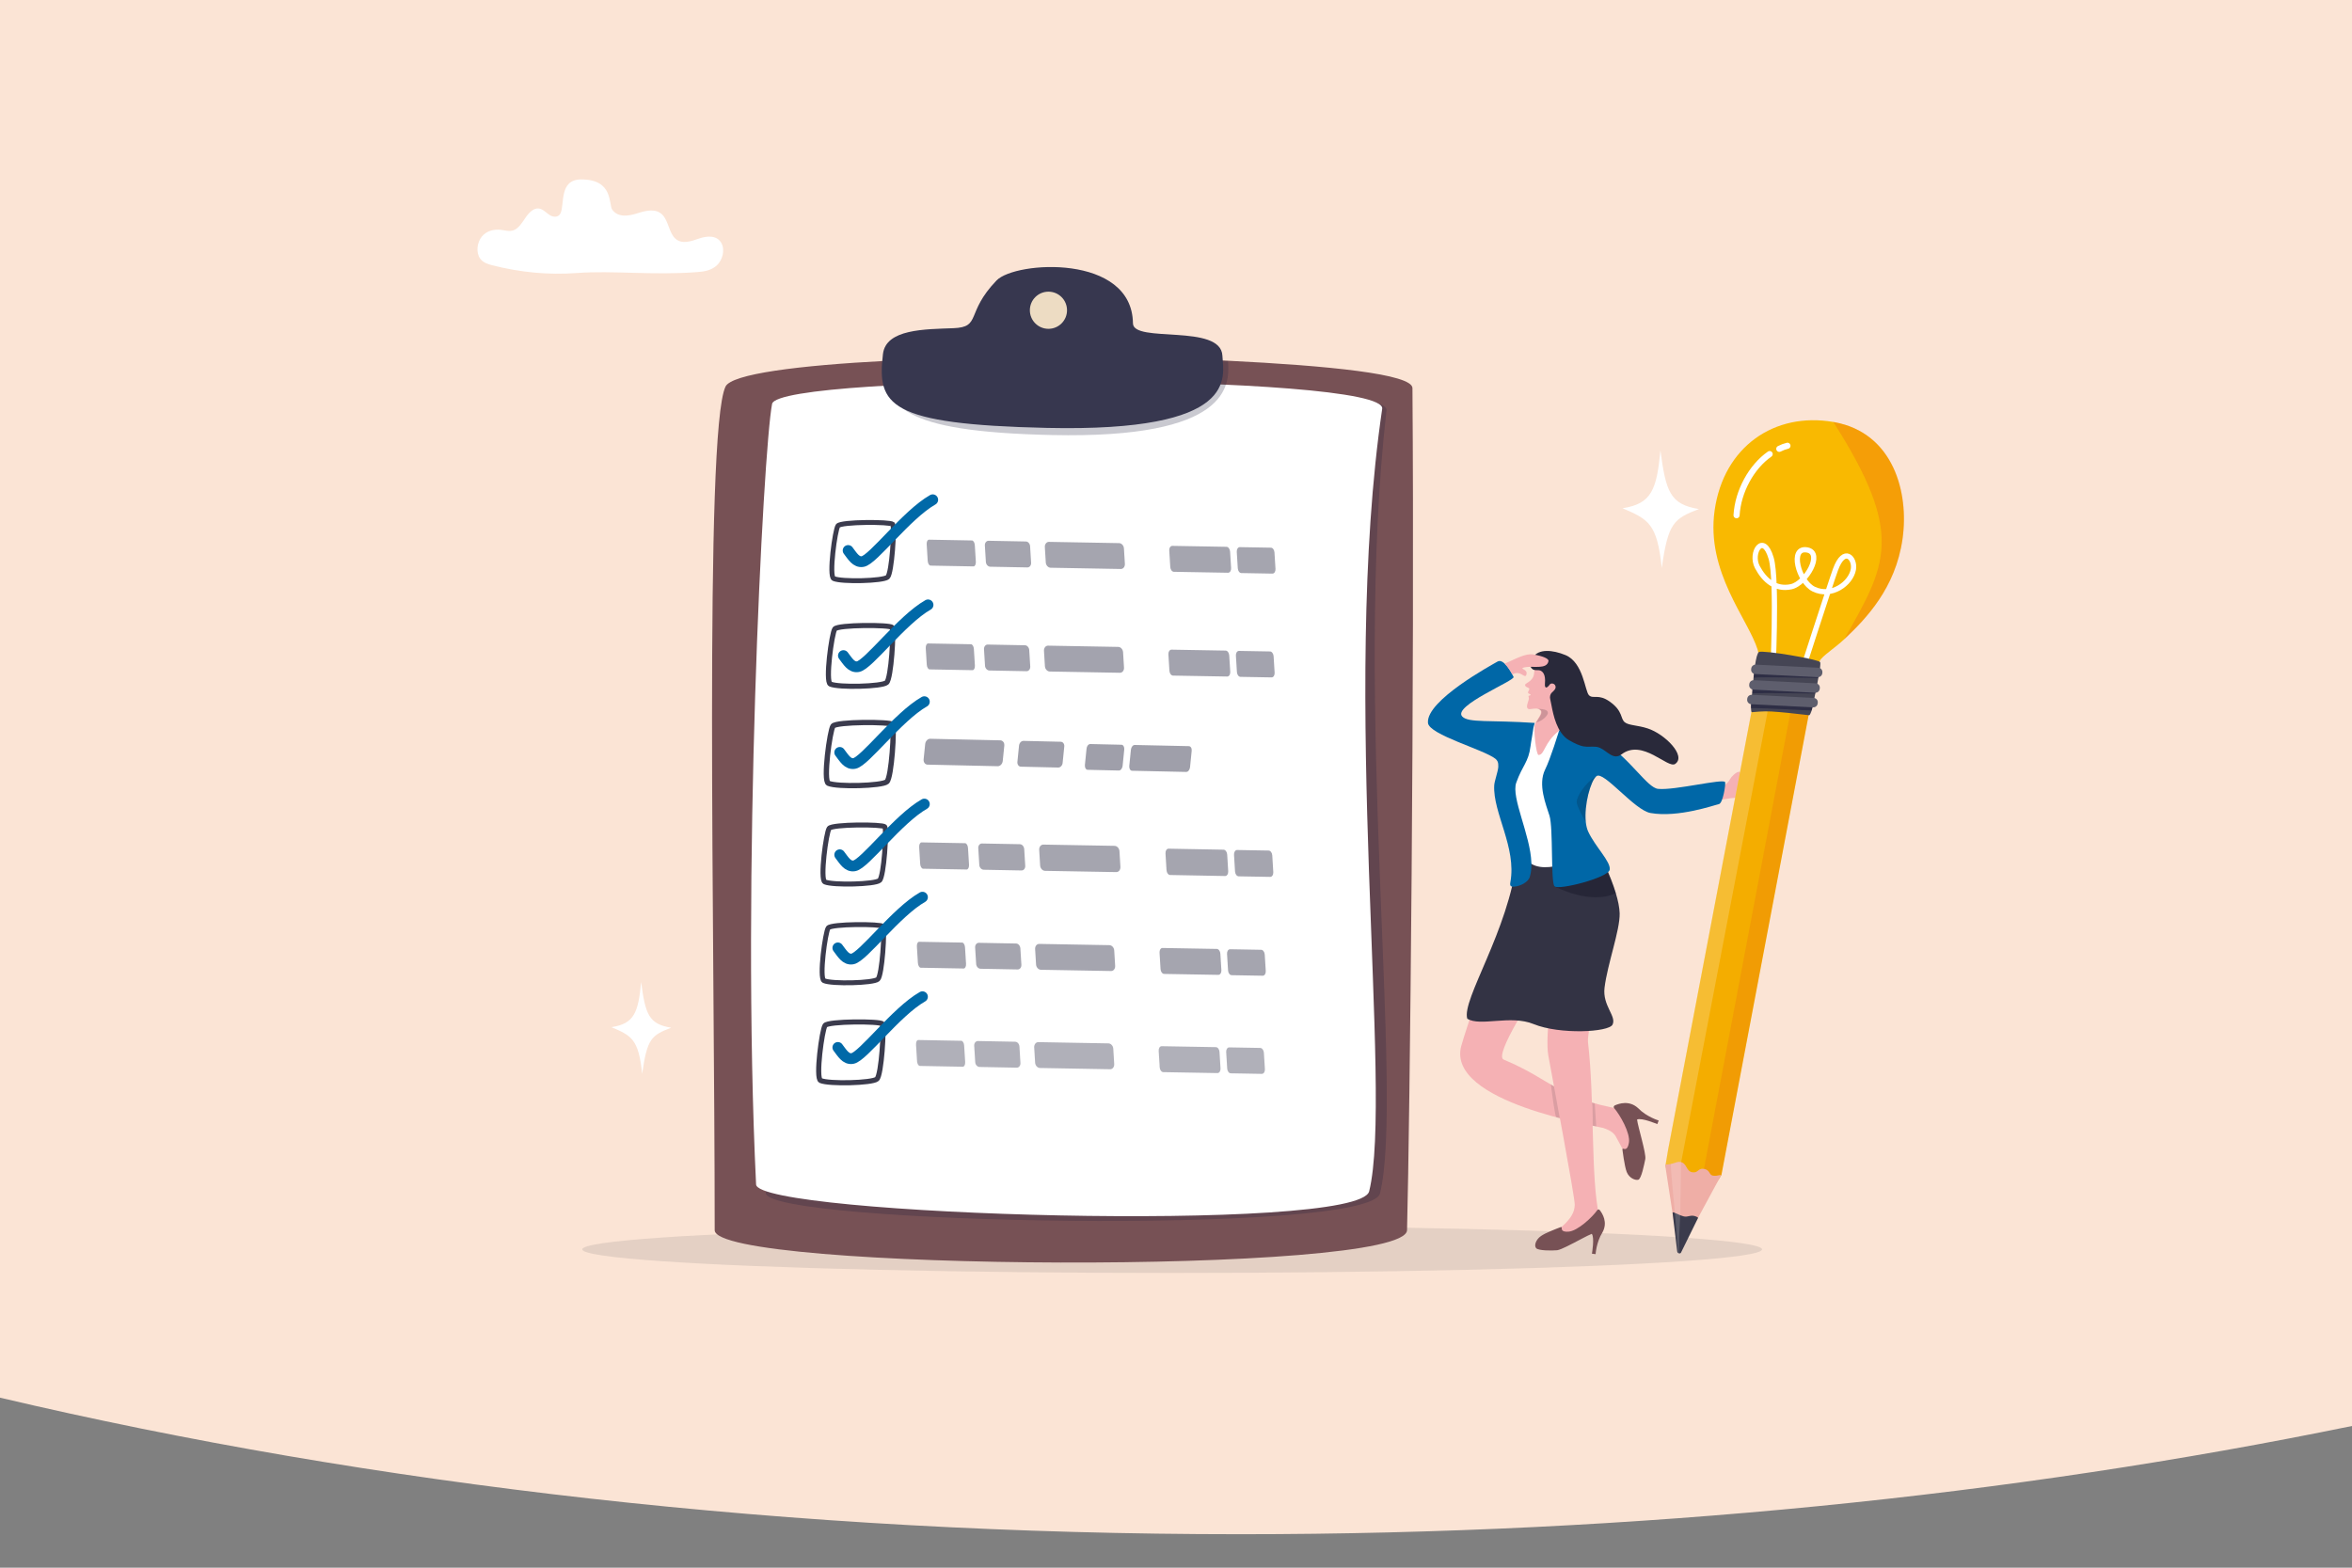 <?xml version="1.0" encoding="utf-8"?>
<!-- Generator: Adobe Illustrator 28.0.0, SVG Export Plug-In . SVG Version: 6.00 Build 0)  -->
<svg version="1.1" id="Layer_1" xmlns="http://www.w3.org/2000/svg" xmlns:xlink="http://www.w3.org/1999/xlink" x="0px" y="0px"
	 width="3000px" height="2000px" viewBox="0 0 3000 2000" style="enable-background:new 0 0 3000 2000;" xml:space="preserve">
<rect x="0" y="0" width="3000" height="2000" fill="#808080" stroke="none"/>
<style type="text/css">
	.st0{fill:#FBE4D5;}
	.st1{opacity:0.11;fill:#2E2E3F;}
	.st2{fill:#775155;}
	.st3{opacity:0.24;fill:#1F1F3B;}
	.st4{fill:#FFFFFF;}
	.st5{opacity:0.61;}
	.st6{fill:#69697A;}
	.st7{fill:#FFFFFF;stroke:#3B3B4D;stroke-width:6.516;stroke-miterlimit:10;}
	.st8{opacity:0.6;}
	.st9{fill:#FFFFFF;stroke:#3B3B4D;stroke-width:6.239;stroke-miterlimit:10;}
	.st10{opacity:0.8;}
	.st11{opacity:0.8;fill:#69697A;}
	.st12{fill:#FFFFFF;stroke:#3B3B4D;stroke-width:6.769;stroke-miterlimit:10;}
	.st13{fill:#37374F;}
	.st14{fill:#EDDCC3;}
	.st15{fill:#FFFFFF;stroke:#3B3B4D;stroke-width:6.333;stroke-miterlimit:10;}
	.st16{opacity:0.65;fill:#69697A;}
	.st17{fill:none;stroke:#0069A8;stroke-width:13.799;stroke-linecap:round;stroke-linejoin:round;stroke-miterlimit:10;}
	.st18{fill:#F5B1B4;}
	.st19{fill:#0D1B3E;}
	.st20{fill:#78ADD3;}
	.st21{fill:#333344;}
	.st22{opacity:0.28;fill:#070716;}
	.st23{fill:#0067A7;}
	.st24{opacity:0.17;fill:#070716;}
	.st25{fill:#29293A;}
	.st26{opacity:0.11;fill:#070716;}
	.st27{fill:#C18785;}
	.st28{fill:#F4AD00;}
	.st29{opacity:0.18;fill:#E84E1B;}
	.st30{opacity:0.2;fill:#FFFFFF;}
	.st31{fill:#EFAEA6;}
	.st32{fill:#C4C4C4;}
	.st33{opacity:0.72;}
	.st34{opacity:0.68;fill:#43454F;}
	.st35{fill:#3B3B4C;}
	.st36{opacity:0.16;fill:#FFFFFF;}
	.st37{fill:#F9B901;}
	.st38{fill:none;stroke:#FFFFFF;stroke-width:6.695;stroke-linecap:round;stroke-linejoin:round;stroke-miterlimit:10;}
	.st39{opacity:0.25;fill:#E84E1B;}
	.st40{fill:none;stroke:#FFFFFF;stroke-width:7.12;stroke-linecap:round;stroke-miterlimit:10;}
	.st41{fill:#454554;}
	.st42{opacity:0.6;fill:#1F1F3B;}
	.st43{fill:#5E5E6D;}
	.st44{fill:none;stroke:#FFFFFF;stroke-width:7.81;stroke-linecap:round;stroke-linejoin:round;stroke-miterlimit:10;}
</style>
<path class="st0" d="M0,1783.1c472,111.2,1010.4,174.2,1581.9,174.2c506.4,0,986.8-49.5,1418.1-138.1V0H0V1783.1z"/>
<g>
	<ellipse class="st1" cx="1495.1" cy="1593.9" rx="752.4" ry="30.1"/>
	<path class="st2" d="M1794.7,1569.4c-1.5,57.7-883.1,52.4-883.1,0c0-370.2-13.6-1018.5,13.8-1076.2c7.6-16.1,92.4-27,206-32.9
		c131-6.7,300.4-6.7,434.5-0.1c127.7,6.3,235.6,16.9,235.7,34.9C1804.4,856,1798.3,1430.1,1794.7,1569.4z"/>
	<path class="st3" d="M1760.2,1522.5c-13.3,54.1-781.5,39.2-783.4-0.4c-19-391.5,9-937.3,20.4-995.8c7.7-39.6,776.5-48.4,771.3-2.8
		C1725.7,896.1,1791.2,1396.3,1760.2,1522.5z"/>
	<path class="st4" d="M1746.4,1519.8c-13.3,54.1-780.1,30.9-782-8.7c-19-391.5,9-937.3,20.4-995.8c7.7-39.6,784.9-39.3,778.2,6.2
		C1709.1,887.8,1777.4,1393.5,1746.4,1519.8z"/>
	<g>
		<g>
			<g class="st5">
				<path class="st6" d="M1336.9,823.7l89.5,1.6c3.1,0.1,5.9,3.1,6.1,6.8l1.2,19.6c0.2,3.7-2.1,6.7-5.3,6.6l-89.5-1.6
					c-3.1-0.1-5.9-3.1-6.1-6.8l-1.2-19.6C1331.4,826.6,1333.8,823.6,1336.9,823.7z"/>
				<path class="st6" d="M1183.8,820.9l54.7,1c1.9,0,3.5,2.8,3.7,6.1l1.3,21c0.2,3.3-1.1,6-3,6l-54.7-1c-1.9,0-3.5-2.8-3.7-6.1
					l-1.3-21C1180.6,823.6,1182,820.9,1183.8,820.9z"/>
				<path class="st6" d="M1312.8,829.3l1.3,21c0.2,3.3-1.9,6-4.7,6l-47.5-0.9c-2.8-0.1-5.3-2.8-5.5-6.1l-1.3-21
					c-0.2-3.3,1.9-6,4.7-6l47.5,0.9C1310.1,823.2,1312.6,826,1312.8,829.3z"/>
				<path class="st6" d="M1494.2,828.8l69.1,1.2c2.3,0,4.4,2.8,4.6,6.1l1.3,21c0.2,3.3-1.5,6-3.9,6l-69.1-1.2
					c-2.3,0-4.4-2.8-4.6-6.1l-1.3-21C1490.1,831.5,1491.9,828.8,1494.2,828.8z"/>
				<path class="st6" d="M1624.5,837.2l1.3,21c0.2,3.3-1.5,6-3.9,6l-39.6-0.7c-2.4,0-4.4-2.8-4.6-6.1l-1.3-21c-0.2-3.3,1.5-6,3.9-6
					l39.6,0.7C1622.2,831.1,1624.3,833.9,1624.5,837.2z"/>
			</g>
			<g>
				<path class="st7" d="M1064.8,802.4c-3.9,5.3-12.3,67.4-5.7,70.3c10.7,4.7,65.9,3.3,71.8-1.9c5.9-5.2,9.5-66.8,6.9-70.4
					C1135.2,796.9,1068.9,796.9,1064.8,802.4z"/>
			</g>
		</g>
		<g>
			<g class="st8">
				<path class="st6" d="M1338,691.3l89.5,1.6c3.1,0.1,5.9,3.1,6.1,6.8l1.2,19.6c0.2,3.7-2.1,6.7-5.3,6.6l-89.5-1.6
					c-3.1-0.1-5.9-3.1-6.1-6.8l-1.2-19.6C1332.5,694.2,1334.9,691.2,1338,691.3z"/>
				<path class="st6" d="M1185,688.5l54.7,1c1.9,0,3.5,2.8,3.7,6.1l1.3,21c0.2,3.3-1.1,6-3,6l-54.7-1c-1.9,0-3.5-2.8-3.7-6.1
					l-1.3-21C1181.7,691.2,1183.1,688.5,1185,688.5z"/>
				<path class="st6" d="M1313.9,696.9l1.3,21c0.2,3.3-1.9,6-4.7,6L1263,723c-2.8-0.1-5.3-2.8-5.5-6.1l-1.3-21c-0.2-3.3,1.9-6,4.7-6
					l47.5,0.9C1311.3,690.8,1313.7,693.5,1313.9,696.9z"/>
				<path class="st6" d="M1495.3,696.4l69.1,1.2c2.3,0,4.4,2.8,4.6,6.1l1.3,21c0.2,3.3-1.5,6-3.9,6l-69.1-1.2
					c-2.3,0-4.4-2.8-4.6-6.1l-1.3-21C1491.2,699,1493,696.4,1495.3,696.4z"/>
				<path class="st6" d="M1625.6,704.8l1.3,21c0.2,3.3-1.5,6-3.9,6l-39.6-0.7c-2.4,0-4.4-2.8-4.6-6.1l-1.3-21c-0.2-3.3,1.5-6,3.9-6
					l39.6,0.7C1623.4,698.7,1625.4,701.5,1625.6,704.8z"/>
			</g>
			<g>
				<path class="st9" d="M1068.8,670.8c-3.7,5-11.8,64.5-5.4,67.3c10.2,4.5,63.1,3.2,68.7-1.8s9.1-64,6.6-67.4
					C1136.2,665.5,1072.7,665.5,1068.8,670.8z"/>
			</g>
		</g>
		<g>
			<g class="st10">
				<path class="st11" d="M1516.4,951.9l-69-1.5c-2.3-0.1-4.5,2.6-4.9,5.9l-2.1,20.9c-0.3,3.3,1.3,6.1,3.6,6.1l69,1.5
					c2.3,0.1,4.5-2.6,4.9-5.9l2.1-20.9C1520.4,954.7,1518.8,952,1516.4,951.9z"/>
				<path class="st11" d="M1385.9,955.1l-2.1,20.9c-0.3,3.3,1.3,6.1,3.6,6.1l39.6,0.9c2.4,0.1,4.5-2.6,4.9-5.9l2.1-20.9
					c0.3-3.3-1.3-6.1-3.6-6.1l-39.6-0.9C1388.4,949.1,1386.2,951.7,1385.9,955.1z"/>
				<path class="st11" d="M1276,944.5l-89.5-2c-3.1-0.1-6,2.9-6.4,6.6l-2,19.6c-0.4,3.7,1.9,6.8,5,6.8l89.5,2c3.1,0.1,6-2.9,6.4-6.6
					l2-19.6C1281.4,947.6,1279.1,944.6,1276,944.5z"/>
				<path class="st11" d="M1299.8,951.1l-2.1,20.9c-0.3,3.3,1.7,6.1,4.5,6.1l47.5,1.1c2.8,0.1,5.4-2.6,5.7-5.9l2.1-20.9
					c0.3-3.3-1.7-6.1-4.5-6.1l-47.5-1.1C1302.7,945.1,1300.2,947.8,1299.8,951.1z"/>
			</g>
			<g>
				<path class="st12" d="M1062.5,926.3c-4,5.5-12.8,70-5.9,73c11.1,4.9,68.5,3.4,74.6-2c6.1-5.4,9.9-69.4,7.2-73.1
					C1135.6,920.6,1066.7,920.6,1062.5,926.3z"/>
			</g>
		</g>
	</g>
	<g>
		<path class="st3" d="M1341.5,555c-192.5-4.3-215.3-36.3-210.5-94.2c131-7.3,301.2-7.2,435.3,0C1568.8,491.6,1568.5,560,1341.5,555
			z"/>
		<path class="st13" d="M1126.2,451.8c-7.6,64.9,6.7,89.6,209.2,94.1c246.2,5.5,225.2-64.5,223.8-92.1
			c-2-41.3-113.8-15.6-114.1-41.3c-1.1-89.1-150.1-79.5-174-54.7c-40.1,41.7-18.9,59.5-55.1,60.9
			C1179.7,420.1,1129.9,419.6,1126.2,451.8z"/>
	</g>
	<circle class="st14" cx="1337.3" cy="395.8" r="23.7"/>
	<path class="st4" d="M2167,649.4c-36.9-5.8-42.2-22.6-49.1-74.7c-4.8,49.4-10.9,68.1-48.4,73.7c32.8,14.1,44.3,19.2,50.1,76.2
		C2127.7,666.9,2134.9,661.8,2167,649.4z"/>
	<path class="st4" d="M856.1,1311.1c-28.9-4.6-33-17.7-38.3-58.3c-3.7,38.6-8.5,53.2-37.9,57.6c25.6,11,34.6,15,39.2,59.6
		C825.4,1324.8,831,1320.8,856.1,1311.1z"/>
	<g>
		<g class="st8">
			<path class="st6" d="M1330.8,1077.5l90.9,1.6c3.2,0.1,6,3.2,6.2,6.9l1.2,19.9c0.2,3.8-2.2,6.8-5.3,6.7l-90.9-1.6
				c-3.2-0.1-6-3.2-6.2-6.9l-1.2-19.9C1325.3,1080.5,1327.6,1077.5,1330.8,1077.5z"/>
			<path class="st6" d="M1175.4,1074.7l55.5,1c1.9,0,3.6,2.8,3.8,6.2l1.3,21.3c0.2,3.4-1.2,6.1-3,6.1l-55.5-1
				c-1.9,0-3.6-2.8-3.8-6.2l-1.3-21.3C1172.2,1077.4,1173.6,1074.7,1175.4,1074.7z"/>
			<path class="st6" d="M1306.4,1083.2l1.3,21.3c0.2,3.4-1.9,6.1-4.8,6l-48.2-0.9c-2.9-0.1-5.4-2.8-5.6-6.2l-1.3-21.3
				c-0.2-3.4,1.9-6.1,4.8-6l48.2,0.9C1303.7,1077,1306.1,1079.8,1306.4,1083.2z"/>
			<path class="st6" d="M1490.5,1082.7l70.1,1.3c2.4,0,4.5,2.8,4.7,6.2l1.3,21.3c0.2,3.4-1.6,6.1-3.9,6.1l-70.1-1.3
				c-2.4,0-4.5-2.8-4.7-6.2l-1.3-21.3C1486.4,1085.4,1488.1,1082.7,1490.5,1082.7z"/>
			<path class="st6" d="M1622.8,1091.3l1.3,21.3c0.2,3.4-1.6,6.1-3.9,6.1l-40.2-0.7c-2.4,0-4.5-2.8-4.7-6.2l-1.3-21.3
				c-0.2-3.4,1.6-6.1,3.9-6.1l40.2,0.7C1620.5,1085.1,1622.6,1087.9,1622.8,1091.3z"/>
		</g>
		<g>
			<path class="st15" d="M1057.6,1056.8c-3.8,5.1-11.9,65.5-5.5,68.3c10.4,4.5,64,3.2,69.8-1.9c5.7-5.1,9.3-64.9,6.7-68.4
				C1126,1051.4,1061.5,1051.4,1057.6,1056.8z"/>
		</g>
	</g>
	<g>
		<g>
			<g class="st10">
				<path class="st16" d="M1324.4,1329.5l89.5,1.6c3.1,0.1,5.9,3.1,6.1,6.8l1.2,19.6c0.2,3.7-2.1,6.7-5.3,6.6l-89.5-1.6
					c-3.1-0.1-5.9-3.1-6.1-6.8l-1.2-19.6C1319,1332.4,1321.3,1329.5,1324.4,1329.5z"/>
				<path class="st16" d="M1171.4,1326.8l54.7,1c1.9,0,3.5,2.8,3.7,6.1l1.3,21c0.2,3.3-1.1,6-3,6l-54.7-1c-1.9,0-3.5-2.8-3.7-6.1
					l-1.3-21C1168.2,1329.4,1169.5,1326.7,1171.4,1326.8z"/>
				<path class="st16" d="M1300.3,1335.1l1.3,21c0.2,3.3-1.9,6-4.7,6l-47.5-0.9c-2.8-0.1-5.3-2.8-5.5-6.1l-1.3-21
					c-0.2-3.3,1.9-6,4.7-6l47.5,0.9C1297.7,1329,1300.1,1331.8,1300.3,1335.1z"/>
				<path class="st16" d="M1481.8,1334.7l69.1,1.2c2.3,0,4.4,2.8,4.6,6.1l1.3,21c0.2,3.3-1.5,6-3.9,6l-69.1-1.2
					c-2.3,0-4.4-2.8-4.6-6.1l-1.3-21C1477.7,1337.3,1479.4,1334.6,1481.8,1334.7z"/>
				<path class="st16" d="M1612.1,1343l1.3,21c0.2,3.3-1.5,6-3.9,6l-39.6-0.7c-2.4,0-4.4-2.8-4.6-6.1l-1.3-21c-0.2-3.3,1.5-6,3.9-6
					l39.6,0.7C1609.8,1337,1611.9,1339.7,1612.1,1343z"/>
			</g>
			<g>
				<path class="st7" d="M1052.4,1308.2c-3.9,5.3-12.3,67.4-5.7,70.3c10.7,4.7,65.9,3.3,71.8-1.9c5.9-5.2,9.5-66.8,6.9-70.4
					S1056.4,1302.7,1052.4,1308.2z"/>
			</g>
		</g>
		<g>
			<g class="st8">
				<path class="st6" d="M1325.6,1204.2l89.5,1.6c3.1,0.1,5.9,3.1,6.1,6.8l1.2,19.6c0.2,3.7-2.1,6.7-5.3,6.6l-89.5-1.6
					c-3.1-0.1-5.9-3.1-6.1-6.8l-1.2-19.6C1320.1,1207.1,1322.4,1204.2,1325.6,1204.2z"/>
				<path class="st6" d="M1172.5,1201.5l54.7,1c1.9,0,3.5,2.8,3.7,6.1l1.3,21c0.2,3.3-1.1,6-3,6l-54.7-1c-1.9,0-3.5-2.8-3.7-6.1
					l-1.3-21C1169.3,1204.1,1170.6,1201.4,1172.5,1201.5z"/>
				<path class="st6" d="M1301.5,1209.8l1.3,21c0.2,3.3-1.9,6-4.7,6l-47.5-0.9c-2.8-0.1-5.3-2.8-5.5-6.1l-1.3-21
					c-0.2-3.3,1.9-6,4.7-6l47.5,0.9C1298.8,1203.7,1301.2,1206.5,1301.5,1209.8z"/>
				<path class="st6" d="M1482.9,1209.4l69.1,1.2c2.3,0,4.4,2.8,4.6,6.1l1.3,21c0.2,3.3-1.5,6-3.9,6l-69.1-1.2
					c-2.3,0-4.4-2.8-4.6-6.1l-1.3-21C1478.8,1212,1480.5,1209.3,1482.9,1209.4z"/>
				<path class="st6" d="M1613.2,1217.8l1.3,21c0.2,3.3-1.5,6-3.9,6l-39.6-0.7c-2.4,0-4.4-2.8-4.6-6.1l-1.3-21c-0.2-3.3,1.5-6,3.9-6
					l39.6,0.7C1610.9,1211.7,1613,1214.4,1613.2,1217.8z"/>
			</g>
			<g>
				<path class="st9" d="M1056.4,1183.8c-3.7,5-11.8,64.5-5.4,67.3c10.2,4.5,63.1,3.2,68.7-1.8c5.6-5,9.1-64,6.6-67.4
					C1123.7,1178.5,1060.3,1178.5,1056.4,1183.8z"/>
			</g>
		</g>
	</g>
	<path class="st17" d="M1081.8,702.3c5.4,7,10.1,15.6,18.6,14.1c13.3-2.3,55.7-59.7,89.3-78.8"/>
	<path class="st17" d="M1075.8,836.4c5.4,7,10.1,15.6,18.6,14.1c13.3-2.3,55.7-59.7,89.3-78.8"/>
	<path class="st17" d="M1071.1,959.9c5.4,7,10.1,15.6,18.6,14.1c13.3-2.3,55.7-59.7,89.3-78.8"/>
	<path class="st17" d="M1071.1,1090.5c5.4,7,10.1,15.6,18.6,14.1c13.3-2.3,55.7-59.7,89.3-78.8"/>
	<path class="st17" d="M1068.7,1209.3c5.4,7,10.1,15.6,18.6,14.1c13.3-2.3,55.7-59.7,89.3-78.8"/>
	<path class="st17" d="M1068.7,1336.3c5.4,7,10.1,15.6,18.6,14.1c13.3-2.3,55.7-59.7,89.3-78.8"/>
	<path class="st4" d="M735.9,348.3c-36.8,2.7-72.1-0.8-108.2-9.9c-5.5-1.4-11.4-3.3-15.2-8.4c-5.7-7.8-4-21,2.2-28.3
		c6.1-7.3,15.4-9.5,23.9-8.5c5.5,0.6,11.1,2.4,16.3,0.6c6.6-2.3,11-9.7,15.4-16.1c4.4-6.4,10.4-12.7,17.2-11.7
		c5.1,0.8,9.1,5.4,13.7,8.4c4.5,2.9,11.1,3.2,13.7-2.2c5.6-11.6-2.2-43.3,26.5-43.3c41.4,0,34.7,31.9,39.6,38.7
		c7.6,10.3,21,8,32,4.5c10.9-3.5,24-6.8,32.4,2.4c7.3,8,8.1,22.6,15.9,29.8c8.3,7.7,20.1,3.6,30.1,0.1c10-3.5,23-4.8,28.8,5.8
		c4.9,8.9,1.2,21.7-5.7,28.2c-7,6.5-16.1,8.1-24.9,8.7C832.9,351.5,781.4,344.9,735.9,348.3z"/>
	<g>
		<g>
			<path class="st18" d="M2155.7,1031c8.6-2.8,39.1-12.5,60.3-13.4c15.9-0.6,20-11.8,21.2-16.7c2.5-10.7-16.3-2.4-16.8-12.7
				c-0.4-8.4-9.6,0.4-11.8,3c-2.6,3.1-2.9,6.5-10.1,11.4c-12.4,8.6-31.9,4.7-31.9,4.7l-25,13.7L2155.7,1031z"/>
			<path class="st19" d="M2202.1,1329.1"/>
			<path class="st20" d="M2226.5,1349.5"/>
			<g>
				<path class="st18" d="M1863.7,1334.9c-18.3,71.6,173.8,101.6,181.2,104.1c9.2,3,14.4,6.8,16.9,12.4l10.1,18.6l18.3-22.4
					c0,0-5.3-29.5-21-32.2c-84.1-14.7-87.7-37-151.2-63.6c-13.3-5.5,41.1-87.3,41.1-87.3c1.2-4.3,19.9-37.8,23.2-40.9
					c8.8-8.2,26.9-67.3-3.7-69.3c-50.4-3.2-63.2,26.5-63.2,26.5S1869,1314.5,1863.7,1334.9z"/>
				<path class="st2" d="M2059.6,1410.3c5.5-2.5,18.7-6.9,29.9,3.5c10.7,11.1,26.2,15.7,26.2,15.7l-1.8,4.6c0,0-20.3-8.6-25.8-5.8
					c0.9,8.5,11.9,43.6,10.5,50.4c-1.4,6.8-5,25.4-9,26.4c-4,1-11.7-2.3-14.7-9.9c-3-7.6-5.5-29-5.5-29s0.2-1,1.1-0.7
					c2.1,0.7,5.6,1.6,7.2-7.6c2.1-12.2-11.3-35.6-19-44.4C2058,1412.5,2058.3,1410.9,2059.6,1410.3z"/>
			</g>
			<g>
				<path class="st18" d="M1999.5,1168c-5.9,4.4-13.3,61.9-13.3,62.1c-4.5,16.4-16,90.7-11.3,116.5c6.1,33.3,34,181.1,33.7,190.4
					s-4.1,16.6-15.6,27.3c-0.1,0.1-0.2,0.2-0.4,0.3h0c-4.9,3.8-0.9,11.6,5.1,9.8l25.2-7.7c0.6-0.2,1.1-0.4,1.6-0.8l13-9.3
					c1.6-1.1,6.6,14,2.3-5c-11-48.3-5.6-148-14.3-222.1c-1.7-14.5,21-99.7,25.5-121.4c1.6-7.7,1.1-38.9-11.3-43.7
					C2027.4,1159.9,2003.9,1164.8,1999.5,1168z"/>
				<path class="st2" d="M2030.3,1574.1c-5.1,1.8-20,10.3-31.5,15.9c-5.1,2.5-9.5,4.4-12.1,4.9c-0.3,0.1-0.5,0.1-0.7,0.1
					c-7.2,0.7-23.3,0.5-26.4-2.4c-3.2-3-0.9-11,5.9-15.7c2.8-2,7.8-4.4,12.6-6.4c4.9-2.1,9.7-3.9,11.8-4.7c0.7-0.3,1.2-0.4,1.2-0.4
					s1,0,0.9,0.9c-0.1,2.1-0.2,5.6,8.6,5c11.7-0.8,30.5-18.5,36.8-27.5c0.7-1,2.2-1.1,3-0.1c3.5,4.4,10.7,15.7,3.5,28.6
					c-7.8,12.3-8.7,27.7-8.7,27.7l-4.7-0.6C2030.6,1599.2,2034.1,1578.5,2030.3,1574.1z"/>
			</g>
			<path class="st21" d="M2056.8,1307.2c-4.8,9.7-67.2,12.9-100.6-0.7c-29.8-12.2-68,3.6-84.7-6.9c-7.3-24.4,52.7-112,63.4-203.1
				c38.7,15.8,102.1-13.5,102.1-13.5s0.3,0.6,0.9,1.8c3.5,6.8,16.1,31.5,23.1,54.7c2.8,9.3,4.7,18.3,4.9,25.8
				c0.4,21.9-15.5,64.1-19.3,94.8C2043.8,1283.2,2062.2,1296.3,2056.8,1307.2z"/>
			<path class="st4" d="M1973,914.8l-17.7,8.7l-27.7,92.8c0,0,5.8,57.7,18.3,78.3c16.2,26.8,73.1,0.3,71-5.8
				c-19.5-55.9-22.8-173.2-22.8-173.2L1973,914.8z"/>
			<path class="st22" d="M2061,1139.5c-33.4,15.6-78.3-8.8-78.3-8.8l48.9-40.6l6.3-5.3C2041.5,1091.6,2054,1116.3,2061,1139.5z"/>
			<path class="st23" d="M2114.9,1006.4c20.9,2.2,83.2-13.5,85.5-8.6c1,2.1-2.7,27.1-8,28.1c-5.3,1-51.6,17.6-87.2,11.3
				c-20.5-3.6-59.8-54.3-68.9-47c-7.5,6-15.9,36.9-13.6,58.5c0.5,4.6,1.5,8.7,3,12.1c9,19.5,29.1,38.5,27.5,48.7
				c-1.6,10.2-65.4,26.6-70.4,21.2c-5-5.5-1.5-74.2-6.4-90c-4.4-14.1-15.1-39.6-5.6-58.9c7-14.3,16.2-44.1,20.6-58.8
				c0.1-0.2,0.1-0.4,0.2-0.6c1.5-4.9,2.3-7.9,2.3-7.9c4,1.3,8.6,3.3,13.5,5.9c11,5.8,23.1,15.3,36.5,24.3
				C2080.4,968.9,2100.9,1004.9,2114.9,1006.4z"/>
			<path class="st23" d="M1934,998.5c-6.8,18.9,18.1,66.7,19.3,102.2c0,0.5,0,0.9,0,1.4c0.1,6-0.5,11.7-2.1,16.8
				c-2.2,6.9-12.6,11.7-19.5,12.2c-4.7,0.4-6.1-0.7-5.2-5.6c8.1-44.6-22.5-88.6-20.6-123.6c0.3-5.6,4.9-17.6,5.2-23.8
				c0.1-2.5-0.1-4.8-0.9-6.6c-0.4-0.8-1.2-2.2-2.8-3.5c-14.6-11.7-84.5-30.6-86-45.7c-2.8-28.7,82.3-74.5,88.7-78.3
				c8-4.7,18.3,15,20.5,19.6c2.3,4.6-78.3,37-65.5,50.5c8,8.4,35.5,4.3,92.6,8.2c-0.1,0.2-1.7,3.9-2.5,10.8
				c-0.6,5.2-2.1,11.5-3,18.7C1949.7,972.5,1942,976.1,1934,998.5z"/>
			<path class="st24" d="M2022.6,1048.7c-4.6-8.1-11.2-20.4-11.5-25.1c-0.4-7.3,10.9-25.1,25-33.4
				C2028.8,996.3,2020.3,1027.2,2022.6,1048.7z"/>
			<path class="st24" d="M2043.7,944.5c-32.1-1.6-45.5-8.1-52.5-21.6c-0.1-0.2-0.2-0.4-0.3-0.6l0.5-0.1l15.8-2
				C2018.2,926,2031,934.7,2043.7,944.5z"/>
			<g>
				<g>
					<path class="st18" d="M1989.2,931.6c-0.2,0.2-0.5,0.4-0.7,0.6c-19.5,15.8-18,30.5-26,31c-3.2,0.2-6.8-33.8-4.7-39.3
						c0.3-0.7,0.7-1.5,1.2-2.4c3-5.3,8.7-12,5.8-15.4c-1.2-1.4-2.9-2-4.8-2.1c-4.1-0.3-8.9,1.3-10.5,0.5c-4.7-2.4,1.5-11.2,0.5-14.5
						c-1.1-3.3,0.5-2.2,1.4-2.7c2.3-1.1,0.4-1.4-1.3-2.4c-2.5-1.5-0.2-3,0.5-5.4c0.7-2.4-4.2-2.2-5.2-4.8c-1-2.6,2.9-2.7,7.5-7.3
						c5.3-5.3,3-9.8,5.1-15.6c0.2-0.5,0.4-1.1,0.7-1.7l29.5,10.8l4.1,20.3C1992.2,881.4,2012.9,911.6,1989.2,931.6z"/>
					<path class="st25" d="M2136.7,974.6c-9.4,6.5-41.6-32.6-68.3-12.3c-10.6,8-18.1-4.1-27.8-8.3c-1.6-0.7-3.2-1.2-5-1.3
						c-6.5-0.5-10.3,0.5-15.8-0.5c0,0,0,0,0,0c-1.3-0.2-2.7-0.6-4.2-1.1c-1.3-0.4-2.7-1-4.2-1.6c-2.8-1.2-6-2.8-9.9-5.1
						c-4.1-2.3-7.4-5.7-10.1-9.5c0,0,0,0,0,0c-0.1-0.1-0.2-0.3-0.3-0.4c-9.8-14.1-11.8-35-13.8-42.7c-0.7-2.6,0-6.2,1.9-8
						c2.6-2.4,6.1-5.3,4.7-8.9c-1.3-3.4-5.7-3.6-7.1-1.7c-3.5,4.9-6.8,5.9-6.2-1.2c1.1-11.7-2.9-15.4-6.1-16.6c-2-0.8-4.2,0-8-0.8
						c-1.9-0.4-3.8-3.1-3.8-3.1c-2-5.5,1.4-10.8,2.9-13.1c7-10.9,24.8-9.4,41.1-2.7c23.1,9.5,24.8,46.1,30.1,51.3
						c5.3,5.2,12-2.3,26.6,8.2c17.1,12.2,13.1,21.5,19.1,26.3c5.2,4.1,16.4,3.6,29.1,7.8C2123.4,936.3,2151.5,964.4,2136.7,974.6z"
						/>
				</g>
				<path class="st24" d="M1974.3,909.8c-0.1,2.5-6.1,9.8-15,12c3.1-5.3,9.1-12,6.1-15.4c-1.2-1.4-3-1.9-5-2.1
					C1973.1,904.4,1974.4,907.2,1974.3,909.8z"/>
			</g>
			<path class="st18" d="M1975.1,843.4c-2.1,11.3-20.1,5.6-30.5,8c-1.1,0.2-1.8,0.5-2.2,0.7c-3.2,1.4,6.4,1.9,4.6,8.3
				c-1.9,6.9-7-6.3-18,0c-2.2-4-5.8-10-9.8-13.7c13.9-6.1,26.7-13.4,36.3-11.8C1967.6,836.9,1975.7,840.2,1975.1,843.4z"/>
			<path class="st18" d="M2233.3,994.8c-12.4-0.5-11.6,0.5-13.7,6.7c-2.1,6.2-6.1,14.8,0,14.9s7.2-2.3,9.8-3.4
				C2232,1012.1,2233.3,994.8,2233.3,994.8z"/>
			<path class="st26" d="M1978.1,1383.5c1.3,9.5,5.4,41.6,7,42c1.9,0.4,4.4,1,4.4,1l-7.4-40.6L1978.1,1383.5z"/>
			<path class="st26" d="M2030.7,1406.6c1.3,9.5,0.6,29.4,0.8,29.6c1.9,0.4,4.5,0.8,4.5,0.8l-1.9-29.3L2030.7,1406.6z"/>
		</g>
	</g>
	<g>
		<g>
			<path class="st27" d="M2135.9,1522.8c-3,2.6-4.4,2.8-4,4.4c0.4,1.6,6.9,5.2,19.6,7.2c12.7,2,22.8,0.8,23.4-0.9
				c0.6-1.7-7.7-10.2-7.7-10.2L2135.9,1522.8z"/>
			<path class="st28" d="M2326,805.6L2326,805.6l-14.6-2.5l-1.4-0.3l-30.7-5.3l-17.5-3l-0.1,0l-6.9-1.2l-6,35.2l-0.3,2l-2.3,13.7
				l-118.4,621.9l-3.1,18.4l-0.4,2.3l1.2,4.8l8.6,35.2c13.7-3.1,26.9-1.2,39.5,5.8l13.6-20.6l7.7-11.6l0.8-1.3l0,0l121.9-642.8
				l3-17.4L2326,805.6z"/>
			<polygon class="st29" points="2320.3,838.9 2297.7,834.8 2173.4,1491.3 2173.4,1501.1 2186.9,1512 2194.6,1500.4 2195.4,1499.1 
				2317.3,856.3 			"/>
			<polygon class="st30" points="2268.5,835.4 2248.3,830.4 2246,844.2 2127.6,1466.1 2124.4,1484.5 2124.1,1486.8 2125.2,1491.6 
				2143.3,1488.1 			"/>
			<path class="st31" d="M2195.4,1499.1L2195.4,1499.1l-29.7,54.9c0,0,0,0,0,0l-9.9,15.6c-0.8,1.3-1.6,2.6-2.4,3.7
				c-0.3,0.5-0.7,1-1,1.5l0,0c-2.8,4.3-4.9,7.4-6.6,9.3c-5.6,6.3-6.5-0.1-9.5-18.6l-3-18.2l0,0l0-0.1c0,0,0,0,0,0l-9.3-60.5l0.2-0.9
				c0,0,0,0,0,0c12.2-0.6,13.2-4.2,19.1-3.4c8.5,1.2,7.1,11.7,15.1,13.1c8.1,1.4,7-5.6,15-4.3c8,1.4,6.4,7.8,11.3,8.6
				c0.6,0.1,1.2,0.2,1.7,0.2C2190.2,1500.4,2191.9,1499,2195.4,1499.1z"/>
			<g>
				<path class="st4" d="M2319.9,840.7l6.1-35.1l0.6-3.3l6.3-36.3c2-11.3-7.1-22.3-20.2-24.5l-23.8-4.1
					c-13.1-2.3-25.4,5.1-27.3,16.4l-2.1,12.1c0,0,0,0,0,0L2255,791l-6.5,37.4l0.1,0l10.7,1.9l43.5,7.5L2319.9,840.7z"/>
				<path class="st32" d="M2318,852.6l4.9-28.8l0.1-0.7l0.6-3.3l0.2-1l0.3-1.8l0.7-4l1.3-7.7l0,0l0.5-3.1
					c-17.5-5.5-55.4-12.3-71.5-11.4l-5.1,30l-1,5.9l-0.6,3.7l0,0l-0.4,2.7l-0.7,4.3l-0.5,3.1c21.1,1.4,40.3,4.3,54.2,7.4
					C2308.1,849.5,2314,851.1,2318,852.6z"/>
				<g class="st33">
					<path class="st34" d="M2308,842.3c0.5-4.5-42.3-11.3-60.2-9.2l-0.7,4.3C2268.1,835.8,2307.7,845.3,2308,842.3z"/>
					<path class="st34" d="M2308.5,835.4c0.5-4.5-41.2-11.2-59.5-9.3l-0.1,0.6l-0.6,3.7C2269.4,829.1,2308.2,838.3,2308.5,835.4z"/>
					<path class="st34" d="M2323,823.1l0.6-3.3l0.2-1c-18.4-6.4-56.9-10.8-57.5-6.5C2265.8,815,2302.3,816.7,2323,823.1z"/>
					<path class="st34" d="M2324,816.9l0.7-4c-14.5-7.5-62.2-13.5-62.9-8.8C2261.4,807.2,2305.2,808.9,2324,816.9z"/>
				</g>
			</g>
			<path class="st35" d="M2165.8,1554C2165.8,1554,2165.8,1554.1,2165.8,1554C2165.7,1554.1,2165.7,1554.1,2165.8,1554l-21.5,43.7
				c-0.4,1.1-1.5,1.6-2.7,1.3c-0.4-0.1-0.7-0.2-1-0.4c-0.8-0.4-1.2-1.1-1.3-2l-5.9-49.2l0,0l0-0.1c0,0,0,0,0,0
				c0-0.6,0.9-0.9,1.6-0.5c0.4,0.2,0.9,0.4,1.4,0.6c1.6,0.7,3.2,1.4,4.8,2.1c2.4,1,4.6,1.9,6.3,2.3c5.5,1.5,8.7-2.5,15.4,0
				c0.8,0.3,1.6,0.7,2.5,1.2C2165.7,1553.3,2165.9,1553.7,2165.8,1554z"/>
			<path class="st36" d="M2144.2,1482.7c0,0.8-0.7,57.1-1,67.5c-0.4,11.6-1.7,25.7-1.6,36.1c0.1,7.4,0.1,12.6,0,12.7
				c-0.4-0.1-0.7-0.2-1-0.4l-1.5-18l-2.7-33.3c0,0-6.4-62-5-62.4C2138.4,1483.4,2139.2,1481.7,2144.2,1482.7z"/>
		</g>
		<g>
			<path class="st37" d="M2248.3,863c3.4,2.4,7.6,4.4,12.4,5.9c1.2,0.4,2.5,0.8,3.8,1.1l0,0c10.7,2.7,23.2,3.3,33.3,1.1
				c0.2-0.1,0.4-0.1,0.6-0.1c5.4-1.2,10.2-3.2,13.6-6.2c2.8-2.4,4.8-5.4,5.4-9c0.3-1.3,0.7-2.7,1.3-4c1.5-3.3,0.7-7.2,4-11
				c6.3-7.3,18.9-15.1,29.3-25c28.6-26.9,65.6-65.6,74.6-128c8.6-59.7-11.8-135.4-86.7-149.2c-0.6-0.1-1.2-0.2-1.7-0.3
				c-74.2-12.8-139.6,30.9-151.2,113c-11.1,78.5,42.7,138.4,54.9,177.5c2.3,7.5,0.3,14.1-0.9,20c0,0.2-0.1,0.4-0.1,0.6
				C2240.4,854.7,2243.3,859.3,2248.3,863z"/>
			<path class="st38" d="M2260.9,867c0,0,6.5-126.8-1.8-154.9c-10-34-27.2-6.8-17.6,11.3c9.1,17.2,23.4,29.4,43.2,25.1
				c18.8-4.1,41.3-43,20.4-46.9c-23.1-4.3-11,40.4,8.2,49.9c22.5,11.1,47.5-6.9,50.7-25.1c2.5-14.1-11.7-30.2-22.8,0.2
				c-6,16.3-47.5,145.1-47.5,145.1"/>
			<path class="st39" d="M2352.2,815.8c28.6-26.9,65.6-65.6,74.6-128c8.6-59.7-11.8-135.4-86.7-149.2c-0.6-0.1-1.2-0.2-1.7-0.3
				C2430.6,682.8,2406,720.6,2352.2,815.8z"/>
			<g>
				<path class="st40" d="M2218.4,867.7"/>
				<path class="st41" d="M2238.5,849.1c-1.4,8.2-2.9,27-3.3,33c-0.7,4-3.1,24.7-0.8,26.5c15-1.3,19.5-1.5,34.8-0.2
					c16.4,1.4,23.3,2.5,38.6,4.1c3.6-3.2,5.9-20,7.1-25.2c1.9-8.8,4.2-20.3,5.7-29.5c0.6-3.7,1.8-11,1-13c-1.9-3.8-72.4-15.6-78-13
					C2241.5,832.9,2239.8,840.3,2238.5,849.1z"/>
				<path class="st42" d="M2236.7,864.6c12.3-1.3,71.1,0.3,82.2,0.4c0.1-1.5,0.3-2.8,0.4-4.2l-81.1-5.2
					C2237.7,857.8,2236.8,861.4,2236.7,864.6z"/>
				<path class="st42" d="M2235.2,884.5c16-0.7,70,0.2,80.1,0.3c0.2-1.4,0.2-2.8,0.2-4.2l-80-5.9
					C2235.2,876.1,2234.9,881.2,2235.2,884.5z"/>
				<path class="st43" d="M2324.5,857.6l-0.1,1.1c-0.2,3-2.8,5.3-5.8,5.2l-79.8-4c-3.1-0.2-5.4-2.7-5.2-5.7l0.1-1.1
					c0.2-3,2.8-5.3,5.8-5.2l79.8,4C2322.3,852,2324.6,854.6,2324.5,857.6z"/>
				<path class="st43" d="M2321.2,877.5l-0.1,1.1c-0.2,3-2.7,5.3-5.8,5.2l-79-4c-3-0.2-5.3-2.7-5.2-5.7l0.1-1.1
					c0.2-3,2.7-5.3,5.8-5.2l79,4C2319,872,2321.4,874.5,2321.2,877.5z"/>
				<path class="st42" d="M2233.6,893.4c0.3,2.1-0.5,7.9-0.2,10c18.3-0.2,64.5,2.7,77.3,3c0.6-1.4,1.5-6.2,1.9-7.7L2233.6,893.4z"/>
				<path class="st43" d="M2318.6,896.1l-0.1,1.1c-0.2,3-2.7,5.3-5.8,5.2l-79-4c-3-0.2-5.3-2.7-5.2-5.7l0.1-1.1
					c0.2-3,2.7-5.3,5.8-5.2l79,4C2316.4,890.6,2318.8,893.1,2318.6,896.1z"/>
			</g>
			<g>
				<path class="st44" d="M2257.2,579.3c-23.1,16.1-40.4,47.4-42.2,78"/>
				<path class="st44" d="M2279.9,568.7c-3.4,0.8-6.9,2.1-10.4,3.9"/>
			</g>
		</g>
	</g>
</g>
</svg>
